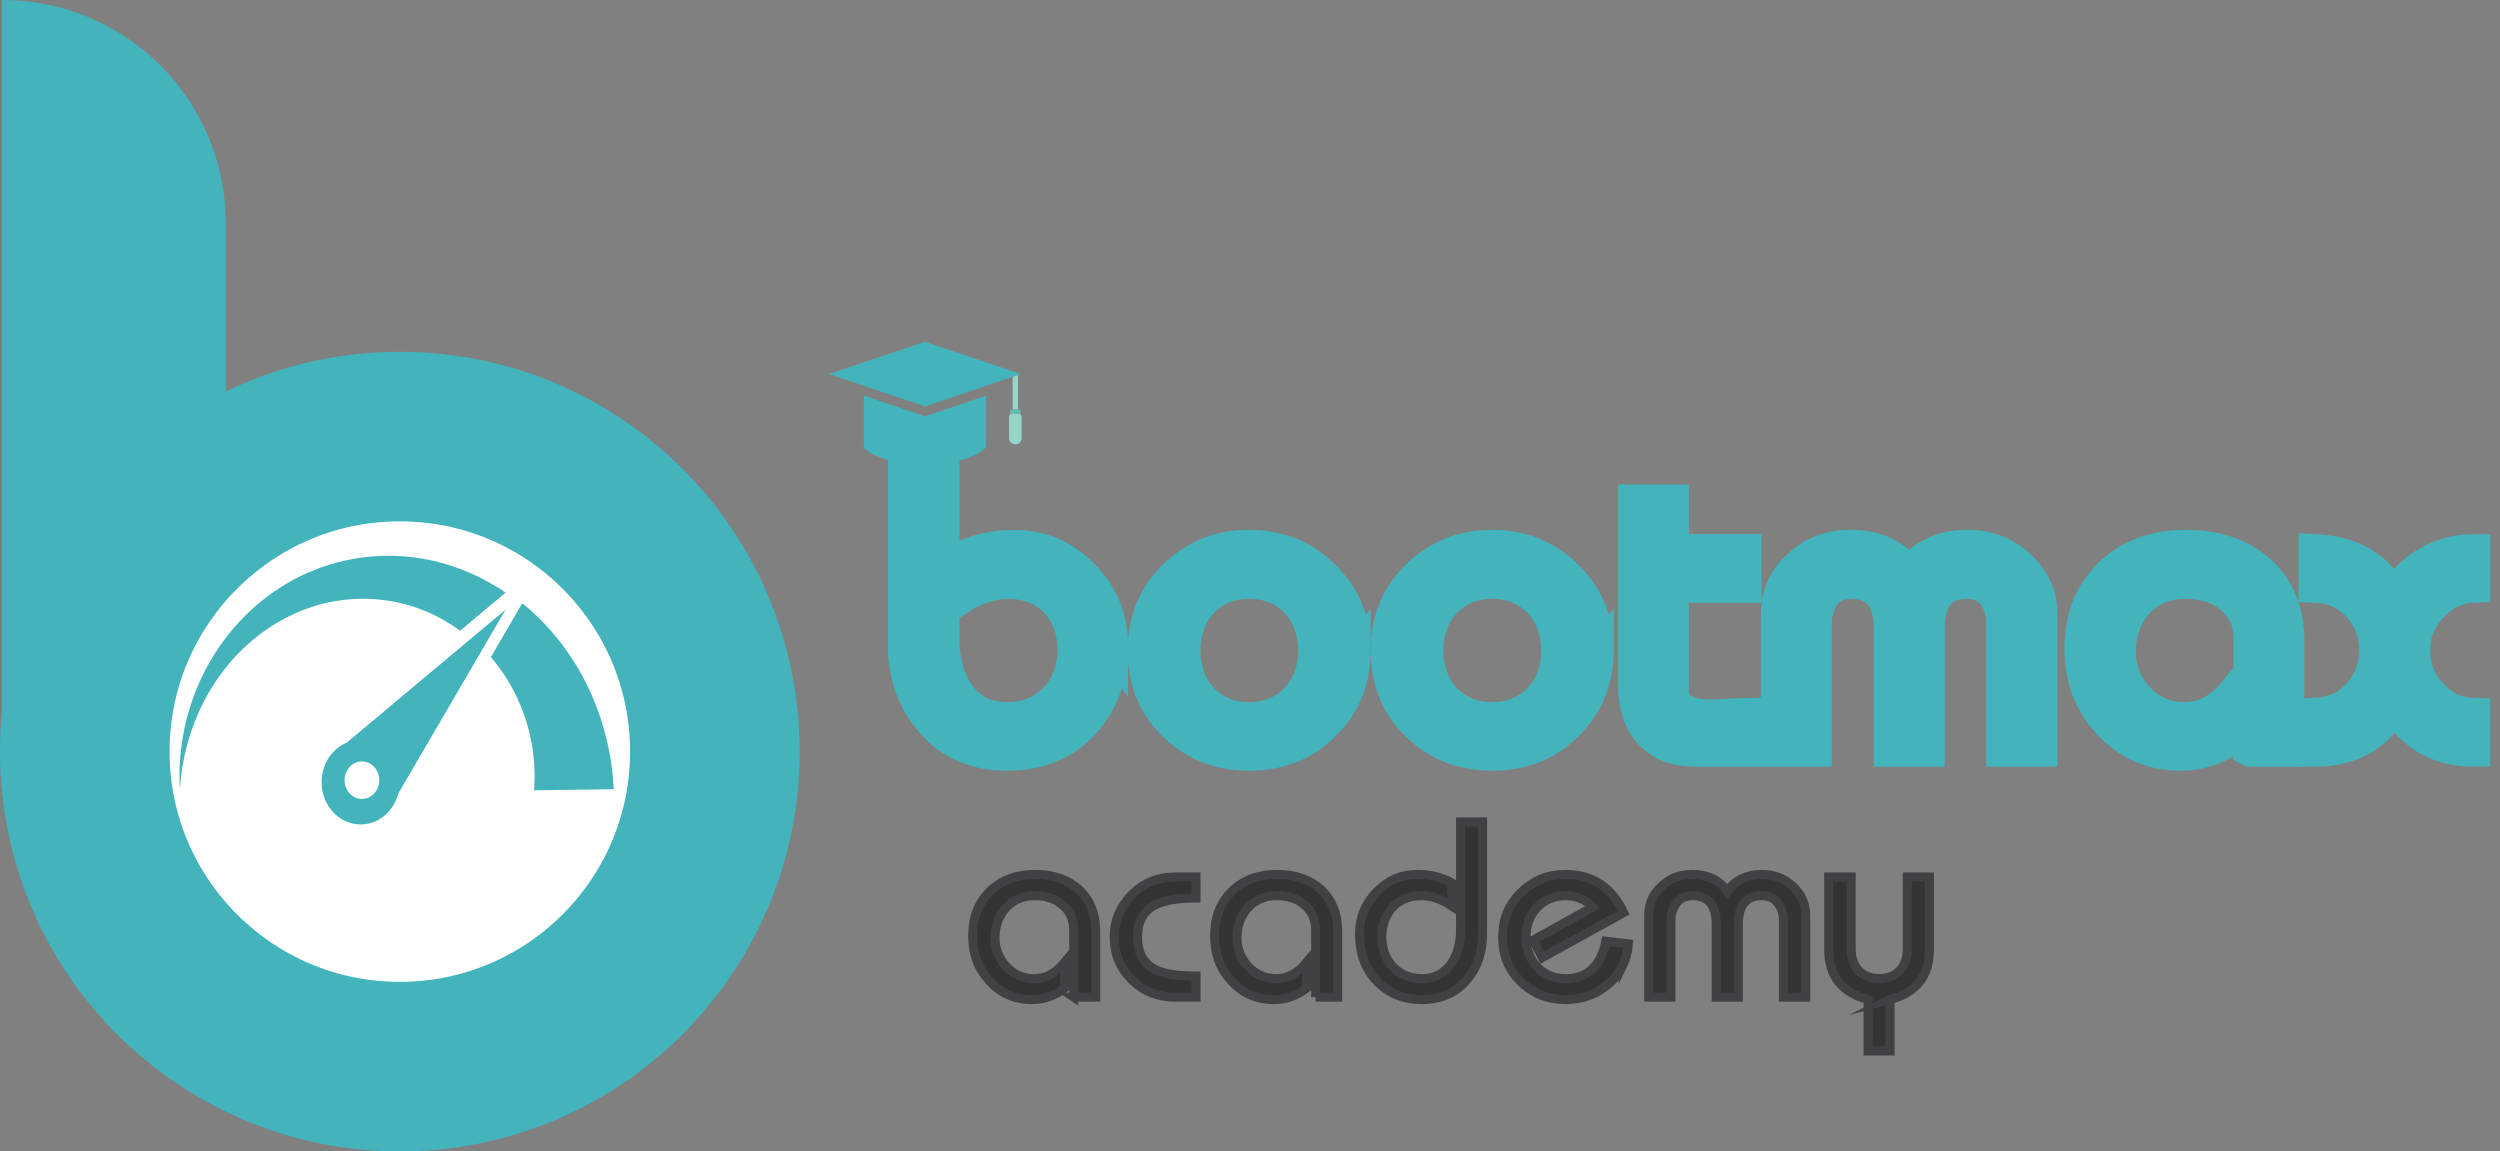 <?xml version="1.0" encoding="UTF-8"?>
<svg id="Layer_1" data-name="Layer 1" xmlns="http://www.w3.org/2000/svg" xmlns:xlink="http://www.w3.org/1999/xlink" viewBox="0 0 1105.75 509.27">
  <rect x="0" y="0" width="1105.75" height="509.27" fill="#808080" stroke="none"/>
  <defs>
    <style>
      .cls-1 {
        fill: #333;
        stroke: #414042;
        stroke-width: 4px;
      }

      .cls-1, .cls-2, .cls-3 {
        stroke-miterlimit: 10;
      }

      .cls-4 {
        fill: none;
      }

      .cls-4, .cls-5, .cls-6, .cls-7, .cls-8 {
        stroke-width: 0px;
      }

      .cls-9 {
        clip-path: url(#clippath-1);
      }

      .cls-5, .cls-2 {
        fill: #fff;
      }

      .cls-10 {
        clip-path: url(#clippath);
      }

      .cls-6 {
        fill: #97d5c9;
      }

      .cls-2 {
        stroke-width: 75px;
      }

      .cls-2, .cls-3 {
        stroke: #43b4bc;
      }

      .cls-7, .cls-3 {
        fill: #43b4bc;
      }

      .cls-8 {
        fill: #5cbfab;
      }

      .cls-3 {
        stroke-width: 15px;
      }
    </style>
    <clipPath id="clippath">
      <path class="cls-4" d="m220,259.78c-7.89-4.9-16.63-8.73-25.78-11.1-9.15-2.38-18.69-3.28-28.04-2.68-9.35.59-18.57,2.69-27.09,6.09-8.53,3.39-16.37,8.07-23.19,13.56-1.71,1.36-3.35,2.8-4.93,4.25-1.58,1.46-3.09,2.97-4.55,4.5-.36.39-.72.78-1.07,1.16l-.53.58-.52.59c-.34.39-.69.78-1.03,1.17-.33.4-.67.8-1,1.19l-.49.59-.48.6c-.32.4-.64.8-.95,1.2-.31.41-.62.81-.92,1.22-.15.2-.31.4-.46.61-.15.21-.3.41-.44.61-.29.41-.59.82-.88,1.22-.28.41-.57.82-.85,1.23-.14.2-.28.41-.42.61-.14.21-.27.41-.41.62-.27.41-.54.82-.81,1.23-1.04,1.66-2.05,3.31-2.97,4.97-1.85,3.32-3.46,6.62-4.83,9.87-2.74,6.5-4.56,12.72-5.75,18.3-.59,2.79-1.04,5.42-1.35,7.86-.09.61-.15,1.21-.22,1.79-.03.29-.07.58-.1.87-.03.29-.05.57-.08.85-.05.56-.1,1.11-.15,1.64-.04.53-.07,1.06-.11,1.56-.27,4.06-.24,7.25-.17,9.41.02,1.08.08,1.91.1,2.47.03.56.04.85.04.85,0,0,.02-.29.06-.84.05-.56.08-1.38.2-2.46.19-2.15.54-5.29,1.28-9.21.09-.49.19-.99.29-1.51.11-.51.22-1.04.34-1.57.06-.27.12-.54.18-.81.07-.27.13-.55.2-.83.14-.56.26-1.13.42-1.7.59-2.31,1.32-4.78,2.21-7.37,1.77-5.17,4.21-10.8,7.49-16.49,1.63-2.84,3.49-5.69,5.56-8.49,1.02-1.41,2.13-2.78,3.26-4.16.29-.34.58-.68.87-1.02l.44-.51.45-.5c.3-.33.6-.67.9-1.01.31-.33.62-.66.93-.99l.47-.5.48-.49c.32-.32.64-.65.96-.98.33-.32.66-.64.99-.96l.5-.48.51-.47c.34-.31.68-.63,1.02-.94.35-.31.7-.61,1.05-.92l.52-.46.54-.45c.36-.3.72-.6,1.08-.9,1.46-1.17,2.95-2.32,4.5-3.41,1.55-1.08,3.13-2.14,4.77-3.11,6.53-3.94,13.73-6.98,21.24-8.81,7.5-1.84,15.3-2.46,22.95-1.87,7.66.6,15.12,2.41,22,5.28,5.51,2.28,10.64,5.23,15.27,8.64l20.16-16.88c-1.18-.81-2.38-1.6-3.6-2.36Z"/>
    </clipPath>
    <clipPath id="clippath-1">
      <path class="cls-4" d="m236.41,345.4c0,.07,0,.12,0,.17,0,.11-.01.22-.02.33-.01.21-.02.41-.03.6-.09,1.99-.14,3.05-.14,3.05l35.27-.48s-.09-1.24-.26-3.57c-.03-.35-.06-.72-.09-1.11-.02-.19-.03-.39-.05-.6,0-.1-.02-.2-.03-.31-.01-.1-.02-.19-.03-.29-.09-.79-.18-1.65-.28-2.58-.12-.93-.25-1.93-.4-2.99-.08-.53-.17-1.08-.26-1.64-.04-.28-.09-.57-.13-.85-.05-.29-.1-.58-.16-.88-.11-.59-.22-1.2-.33-1.82-.12-.62-.25-1.25-.39-1.9-.07-.32-.13-.65-.2-.98-.08-.33-.15-.66-.23-1-.16-.67-.31-1.36-.48-2.06-.68-2.8-1.54-5.79-2.57-8.93-2.07-6.27-4.95-13.13-8.84-20.05-1.94-3.47-4.15-6.94-6.61-10.36-1.22-1.72-2.54-3.4-3.89-5.09-.34-.41-.69-.83-1.04-1.25-.17-.21-.35-.42-.52-.63-.18-.2-.36-.41-.54-.62-.36-.41-.72-.82-1.08-1.23-.37-.4-.74-.81-1.11-1.22-.19-.2-.37-.41-.56-.61-.19-.2-.38-.4-.57-.6-.38-.4-.77-.8-1.15-1.2-.39-.39-.79-.78-1.18-1.18-.2-.2-.4-.39-.6-.59-.2-.19-.41-.39-.61-.58-.41-.38-.82-.77-1.23-1.16-.42-.38-.84-.75-1.26-1.13-.21-.19-.42-.38-.63-.57-.21-.18-.43-.37-.64-.55-.43-.37-.86-.74-1.3-1.11-.41-.34-.83-.68-1.24-1.01l-13.9,23.83.07.09c.27.32.55.64.82.96.27.33.53.65.79.98l.39.49.38.49c.25.33.51.66.76.98.24.33.49.66.73.99l.36.49.35.5c.23.33.47.67.7,1,.22.34.45.67.67,1.01l.33.5.32.51c.21.34.43.67.64,1.01.82,1.35,1.62,2.69,2.33,4.05,1.46,2.69,2.71,5.37,3.77,8,2.13,5.25,3.51,10.26,4.39,14.74.44,2.24.77,4.35.99,6.3.06.49.1.97.15,1.44.02.23.05.47.07.69.02.23.03.46.05.68.03.45.07.89.1,1.31.02.43.05.85.07,1.25.01.2.02.4.03.6,0,.2.01.39.02.59.01.38.02.76.04,1.12,0,.72.01,1.4.02,2.03,0,.63-.02,1.21-.03,1.75,0,.07,0,.13,0,.2Z"/>
    </clipPath>
  </defs>
  <g>
    <g>
      <path class="cls-3" d="m491.4,285.4c0,13.86-4.17,25.3-12.52,34.33-8.27,9.1-19.42,13.65-33.45,13.65-6.91,0-13.11-1.17-18.61-3.52-5.5-2.35-10.3-5.93-14.41-10.76-8.13-9.1-12.19-20.47-12.19-34.12v-81.57h16.62v79.05c0,9.52,2.16,17.57,6.47,24.15,2.52,3.78,5.65,6.63,9.39,8.56,3.74,1.93,7.99,2.89,12.73,2.89,4.39,0,8.42-.77,12.09-2.31,3.67-1.54,6.81-3.67,9.44-6.4,2.62-2.73,4.66-5.95,6.1-9.66,1.44-3.71,2.16-7.73,2.16-12.07s-.7-8.57-2.1-12.28c-1.4-3.71-3.38-6.89-5.93-9.55-2.55-2.66-5.65-4.72-9.28-6.19-3.63-1.47-7.64-2.21-12.03-2.21-7.41,0-14.93,2.52-22.55,7.56v-16.9c7.48-4.13,15.93-6.19,25.36-6.19,11.8,0,21.87,4.34,30.21,13.02,8.34,8.54,12.52,18.72,12.52,30.55Z"/>
      <path class="cls-3" d="m598.76,287.61c0,13.09-4.42,23.97-13.27,32.65-8.71,8.75-19.71,13.12-33.02,13.12s-24.06-4.38-33.13-13.12c-4.46-4.41-7.75-9.31-9.87-14.7-2.12-5.39-3.18-11.37-3.18-17.95,0-12.88,4.35-23.66,13.06-32.33,4.53-4.41,9.51-7.75,14.94-10.03,5.43-2.27,11.49-3.41,18.18-3.41,13.16,0,24.17,4.48,33.02,13.44,8.85,8.68,13.27,19.46,13.27,32.33Zm-17.05,0c0-4.27-.7-8.24-2.1-11.92-1.4-3.67-3.36-6.88-5.88-9.61-2.52-2.73-5.59-4.86-9.23-6.4-3.63-1.54-7.64-2.31-12.03-2.31s-8.36.77-11.92,2.31c-3.56,1.54-6.62,3.67-9.17,6.4-2.55,2.73-4.52,5.93-5.88,9.61-1.37,3.67-2.05,7.65-2.05,11.92s.68,8.36,2.05,12.07c1.37,3.71,3.33,6.93,5.88,9.66,2.55,2.73,5.61,4.87,9.17,6.4,3.56,1.54,7.53,2.31,11.92,2.31s8.4-.77,12.03-2.31c3.63-1.54,6.71-3.67,9.23-6.4,2.52-2.73,4.48-5.95,5.88-9.66,1.4-3.71,2.1-7.73,2.1-12.07Z"/>
      <path class="cls-3" d="m706.23,287.61c0,13.09-4.42,23.97-13.27,32.65-8.71,8.75-19.71,13.12-33.02,13.12s-24.06-4.38-33.13-13.12c-4.46-4.41-7.75-9.31-9.87-14.7-2.12-5.39-3.18-11.37-3.18-17.95,0-12.88,4.35-23.66,13.06-32.33,4.53-4.41,9.51-7.75,14.94-10.03,5.43-2.27,11.49-3.41,18.18-3.41,13.17,0,24.17,4.48,33.02,13.44,8.85,8.68,13.27,19.46,13.27,32.33Zm-17.05,0c0-4.27-.7-8.24-2.1-11.92-1.4-3.67-3.36-6.88-5.88-9.61-2.52-2.73-5.59-4.86-9.23-6.4-3.63-1.54-7.64-2.31-12.03-2.31s-8.36.77-11.92,2.31c-3.56,1.54-6.62,3.67-9.17,6.4-2.55,2.73-4.52,5.93-5.88,9.61-1.37,3.67-2.05,7.65-2.05,11.92s.68,8.36,2.05,12.07c1.37,3.71,3.33,6.93,5.88,9.66,2.55,2.73,5.61,4.87,9.17,6.4,3.56,1.54,7.53,2.31,11.92,2.31s8.4-.77,12.03-2.31c3.63-1.54,6.71-3.67,9.23-6.4,2.52-2.73,4.48-5.95,5.88-9.66,1.4-3.71,2.1-7.73,2.1-12.07Z"/>
      <path class="cls-3" d="m749.4,331.59c-8.49,0-15.07-2.69-19.75-8.08-4.32-5.11-6.47-11.97-6.47-20.58v-81.15h16.29v21.94h32.16v15.33h-32.16v46.19c0,7.77,5.72,11.65,17.16,11.65.93,0,2.12-.03,3.56-.1,1.44-.07,2.9-.16,4.37-.26,1.47-.1,2.86-.19,4.15-.26,1.29-.07,2.27-.11,2.91-.11v15.43h-22.23Z"/>
      <path class="cls-3" d="m886,331.59v-55.95c0-4.97-1.29-9.2-3.88-12.7-1.58-1.96-3.36-3.38-5.34-4.25-1.98-.87-4.23-1.31-6.74-1.31-11.58,0-17.37,6.93-17.37,20.79v53.43h-16.4v-53.43c0-13.86-5.83-20.79-17.48-20.79-2.52,0-4.79.44-6.8,1.31-2.01.88-3.78,2.29-5.29,4.25-1.22,1.68-2.2,3.57-2.91,5.67-.72,2.1-1.08,4.45-1.08,7.03v55.95h-16.4v-59.63c0-4.2.74-8.07,2.21-11.6,1.47-3.53,3.83-6.74,7.07-9.61,6.11-5.95,13.74-8.92,22.88-8.92,5.68,0,10.7,1.03,15.05,3.1,4.35,2.07,8,5.2,10.95,9.4,2.88-4.2,6.51-7.33,10.9-9.4,4.39-2.06,9.42-3.1,15.11-3.1,8.78,0,16.33,2.98,22.66,8.92,6.26,5.74,9.39,12.81,9.39,21.21v59.63h-16.51Z"/>
      <path class="cls-3" d="m995.42,331.59v-49.13c0-7.91-2.95-14.17-8.85-18.79-5.04-4.2-11.8-6.3-20.29-6.3-4.32,0-8.27.79-11.87,2.36-3.6,1.57-6.67,3.76-9.23,6.56-2.55,2.8-4.53,6.07-5.93,9.82-1.4,3.75-2.1,7.75-2.1,12.02,0,7.98,2.77,14.98,8.31,21,5.68,5.95,12.59,8.92,20.72,8.92,4.32,0,8.33-.98,12.03-2.94,3.7-1.96,7.21-4.93,10.52-8.92v18.79c-3.88,2.87-7.81,4.99-11.76,6.35-3.96,1.36-8.09,2.05-12.41,2.05-12.88,0-23.49-4.69-31.83-14.07-4.1-4.41-7.14-9.31-9.12-14.7-1.98-5.39-2.97-11.37-2.97-17.95s1.04-12.72,3.13-18c2.09-5.28,5.25-10.06,9.5-14.33,8.63-8.33,19.85-12.49,33.67-12.49,6.69,0,12.79.96,18.29,2.89,5.5,1.93,10.21,4.67,14.14,8.24,3.92,3.57,6.96,7.93,9.12,13.07,2.16,5.14,3.24,10.97,3.24,17.48v48.08h-16.29Z"/>
      <path class="cls-3" d="m1058.98,311.23c-7.34,13.58-18.96,20.37-34.85,20.37v-15.43c3.81-.14,7.35-.95,10.63-2.41,3.27-1.47,6.17-3.64,8.69-6.51,5.03-5.53,7.55-12.07,7.55-19.63s-2.52-14.14-7.55-19.74c-2.52-2.8-5.41-4.93-8.69-6.4-3.27-1.47-6.82-2.27-10.63-2.42v-15.33c8.34.42,15.43,2.43,21.26,6.04,5.83,3.61,10.36,8.91,13.6,15.91,2.59-6.58,7.27-11.93,14.03-16.06,6.54-3.92,13.52-5.88,20.93-5.88v15.33c-3.67.14-7.11,1-10.31,2.57-3.2,1.57-6.1,3.8-8.69,6.67-2.52,2.8-4.41,5.77-5.67,8.92-1.26,3.15-1.89,6.61-1.89,10.39,0,7.56,2.52,14.1,7.55,19.63,5.25,5.74,11.58,8.71,18.99,8.92v15.43c-15.32,0-26.98-6.79-34.96-20.37Z"/>
    </g>
    <g>
      <path class="cls-1" d="m474.9,441.03v-29.71c0-4.78-1.76-8.57-5.29-11.36-3.01-2.54-7.05-3.81-12.12-3.81-2.58,0-4.94.48-7.09,1.43-2.15.95-3.99,2.28-5.51,3.97-1.53,1.69-2.71,3.67-3.55,5.93-.84,2.26-1.26,4.69-1.26,7.27,0,4.82,1.65,9.06,4.96,12.7,3.39,3.6,7.52,5.4,12.38,5.4,2.58,0,4.97-.59,7.19-1.78,2.21-1.18,4.31-2.98,6.29-5.4v11.36c-2.32,1.73-4.66,3.02-7.03,3.84-2.36.83-4.83,1.24-7.41,1.24-7.69,0-14.03-2.84-19.02-8.51-2.45-2.67-4.27-5.63-5.45-8.89-1.18-3.26-1.77-6.88-1.77-10.85s.62-7.69,1.87-10.89c1.25-3.2,3.14-6.08,5.67-8.67,5.16-5.04,11.86-7.55,20.11-7.55,4,0,7.64.58,10.93,1.75s6.1,2.82,8.44,4.98c2.34,2.16,4.16,4.79,5.45,7.9,1.29,3.11,1.93,6.63,1.93,10.57v29.07h-9.73Z"/>
      <path class="cls-1" d="m519.64,441.03c-3.78,0-7.25-.65-10.41-1.94s-6.03-3.21-8.61-5.74-4.52-5.38-5.83-8.54c-1.31-3.15-1.97-6.61-1.97-10.38s.65-7.01,1.97-10.12c1.31-3.11,3.26-5.98,5.83-8.6,5.16-5.21,11.5-7.81,19.02-7.81h9.35v9.27c-3.95,0-7.38.24-10.28.73-2.9.49-5.3,1.17-7.19,2.06-5.59,2.54-8.38,7.36-8.38,14.47,0,3.68.7,6.72,2.1,9.11,1.4,2.39,3.49,4.24,6.29,5.55,1.89.89,4.29,1.54,7.19,1.97,2.9.42,6.33.63,10.28.63v9.33h-9.35Z"/>
      <path class="cls-1" d="m581.92,441.03v-29.71c0-4.78-1.76-8.57-5.29-11.36-3.01-2.54-7.05-3.81-12.12-3.81-2.58,0-4.94.48-7.09,1.43-2.15.95-3.99,2.28-5.51,3.97-1.53,1.69-2.71,3.67-3.55,5.93-.84,2.26-1.26,4.69-1.26,7.27,0,4.82,1.65,9.06,4.96,12.7,3.39,3.6,7.52,5.4,12.38,5.4,2.58,0,4.97-.59,7.19-1.78,2.21-1.18,4.31-2.98,6.29-5.4v11.36c-2.32,1.73-4.66,3.02-7.03,3.84-2.36.83-4.83,1.24-7.41,1.24-7.69,0-14.03-2.84-19.02-8.51-2.45-2.67-4.27-5.63-5.45-8.89-1.18-3.26-1.77-6.88-1.77-10.85s.62-7.69,1.87-10.89c1.25-3.2,3.14-6.08,5.67-8.67,5.16-5.04,11.86-7.55,20.11-7.55,4,0,7.64.58,10.93,1.75s6.1,2.82,8.45,4.98c2.34,2.16,4.16,4.79,5.45,7.9,1.29,3.11,1.93,6.63,1.93,10.57v29.07h-9.73Z"/>
      <path class="cls-1" d="m648.7,433.47c-4.9,5.75-11.5,8.63-19.79,8.63s-15.13-2.84-20.24-8.51c-4.9-5.25-7.35-12.08-7.35-20.5,0-7.15,2.49-13.31,7.48-18.47,4.99-5.25,11.04-7.87,18.18-7.87,5.67,0,10.72,1.25,15.15,3.75v10.22c-4.56-3.05-9.05-4.57-13.47-4.57-2.67,0-5.07.44-7.22,1.33-2.15.89-3.98,2.14-5.48,3.75-1.5,1.61-2.68,3.53-3.51,5.78-.84,2.24-1.26,4.72-1.26,7.43s.42,5.06,1.26,7.3c.84,2.24,2.03,4.19,3.58,5.84s3.42,2.94,5.61,3.87c2.19.93,4.62,1.4,7.28,1.4,2.88,0,5.4-.58,7.58-1.75,2.17-1.16,4.03-2.89,5.58-5.17,1.29-2.03,2.27-4.24,2.93-6.63.67-2.39,1-5.05,1-7.97v-47.8h9.73v49.32c0,8.34-2.34,15.21-7.03,20.63Z"/>
      <path class="cls-1" d="m717.55,427.44c-1.46,2.96-3.5,5.54-6.12,7.74-5.2,4.61-11.52,6.92-18.95,6.92-7.91,0-14.53-2.65-19.86-7.93s-7.99-11.87-7.99-19.74,2.66-14.26,7.99-19.55c2.71-2.67,5.68-4.69,8.93-6.06,3.24-1.37,6.89-2.06,10.93-2.06,11.78,0,20.33,5.63,25.66,16.88l-35.97,19.87-4-7.68,26.37-14.66c-3.22-3.34-7.24-5.01-12.06-5.01-2.62,0-5.01.47-7.16,1.4-2.15.93-4,2.22-5.54,3.87-1.55,1.65-2.74,3.59-3.58,5.81-.84,2.22-1.26,4.62-1.26,7.21s.42,5.06,1.26,7.3c.84,2.24,2.03,4.19,3.58,5.84,1.55,1.65,3.39,2.94,5.54,3.87,2.15.93,4.53,1.4,7.16,1.4,9.63,0,15.56-5.52,17.79-16.57l9.99,1.21c-.34,3.68-1.25,7-2.71,9.97Z"/>
      <path class="cls-1" d="m788.79,441.03v-33.83c0-3-.77-5.56-2.32-7.68-.95-1.18-2.01-2.04-3.19-2.57-1.18-.53-2.53-.79-4.03-.79-6.92,0-10.38,4.19-10.38,12.57v32.31h-9.8v-32.31c0-8.38-3.48-12.57-10.44-12.57-1.5,0-2.86.26-4.06.79-1.2.53-2.26,1.39-3.16,2.57-.73,1.02-1.31,2.16-1.74,3.43s-.64,2.69-.64,4.25v33.83h-9.8v-36.05c0-2.54.44-4.88,1.32-7.01.88-2.14,2.29-4.07,4.22-5.81,3.65-3.6,8.21-5.4,13.67-5.4,3.39,0,6.39.62,8.99,1.87,2.6,1.25,4.78,3.14,6.54,5.68,1.72-2.54,3.89-4.43,6.51-5.68,2.62-1.25,5.63-1.87,9.03-1.87,5.24,0,9.76,1.8,13.54,5.4,3.74,3.47,5.61,7.74,5.61,12.82v36.05h-9.86Z"/>
      <path class="cls-1" d="m835.98,442.1v22.72h-9.73v-22.72c-5.76-1.52-10.1-4.13-13.02-7.81-2.92-3.68-4.38-8.48-4.38-14.41v-31.99h9.93v31.99c0,1.95.29,3.71.87,5.3.58,1.59,1.41,2.95,2.48,4.09s2.38,2.02,3.9,2.63,3.23.92,5.12.92,3.67-.31,5.22-.92c1.55-.61,2.86-1.49,3.93-2.63,1.07-1.14,1.89-2.51,2.45-4.09.56-1.59.84-3.35.84-5.3v-31.99h9.8v31.99c0,11.76-5.8,19.17-17.41,22.22Z"/>
    </g>
    <g>
      <polygon class="cls-6" points="450.24 181.22 450.24 165.85 447.9 166.65 447.9 181.22 450.24 181.22"/>
      <path class="cls-7" d="m436.14,174.99l-26.28,8.91c-.24.08-.5.12-.75.12s-.51-.04-.75-.12l-26.28-8.91v22.04h.03l-.06.3c0,2.62,12.12,8.48,27.05,8.48s27.01-5.85,27.01-8.48l-.06-.3h.09v-22.04Z"/>
      <polygon class="cls-7" points="382.07 170.64 409.11 179.8 436.14 170.64 447.9 166.65 450.24 165.85 451.48 165.43 409.11 151.17 366.73 165.43 382.07 170.64"/>
      <path class="cls-6" d="m446.3,184.82v8.97c0,1.53,1.24,2.77,2.77,2.77s2.77-1.24,2.77-2.77v-8.97c0-.76-.31-1.44-.8-1.94h-3.95c-.49.5-.8,1.19-.8,1.94Z"/>
      <polygon class="cls-8" points="446.74 181.22 446.74 182.87 447.1 182.87 451.04 182.87 451.39 182.87 451.39 181.22 450.24 181.22 447.9 181.22 446.74 181.22"/>
    </g>
  </g>
  <g>
    <path class="cls-7" d="m99.65,420h0c-54.56,0-98.79-44.23-98.79-98.79V.21c0-.12.09-.21.21-.21h0c54.56,0,98.79,44.23,98.79,98.79v321c0,.12-.09.21-.21.21Z"/>
    <g>
      <circle class="cls-2" cx="176.84" cy="332.43" r="139.34"/>
      <g>
        <g class="cls-10">
          <polygon class="cls-7" points="79.33 274.99 154.92 245.4 223.6 245.4 223.6 293.35 80.65 349.31 79.33 349.31 79.33 274.99"/>
        </g>
        <g class="cls-9">
          <polygon class="cls-7" points="217.08 271.85 229.89 266.84 264.53 266.84 271.49 287.65 271.49 349.49 271.34 349.55 217.08 349.55 217.08 271.85"/>
          <polygon class="cls-5" points="271.49 287.65 264.53 266.84 271.49 266.84 271.49 287.65"/>
        </g>
        <path class="cls-7" d="m208.58,282.23l-55.2,46.22c-2.46,1.01-4.75,2.65-6.64,4.9-.47.56-.9,1.14-1.3,1.74l-.4.63c-4.56,7.56-3.51,17.79,2.86,24.06,6.37,6.27,15.88,6.43,22.39.8l.54-.49c.52-.48,1.01-1,1.48-1.56,1.89-2.25,3.18-4.87,3.88-7.62l47.4-81.25-15.02,12.58Zm-48.51,71.15c-4.24,0-7.67-3.72-7.67-8.3s3.43-8.3,7.67-8.3,7.67,3.72,7.67,8.3-3.43,8.3-7.67,8.3Z"/>
      </g>
    </g>
  </g>
</svg>